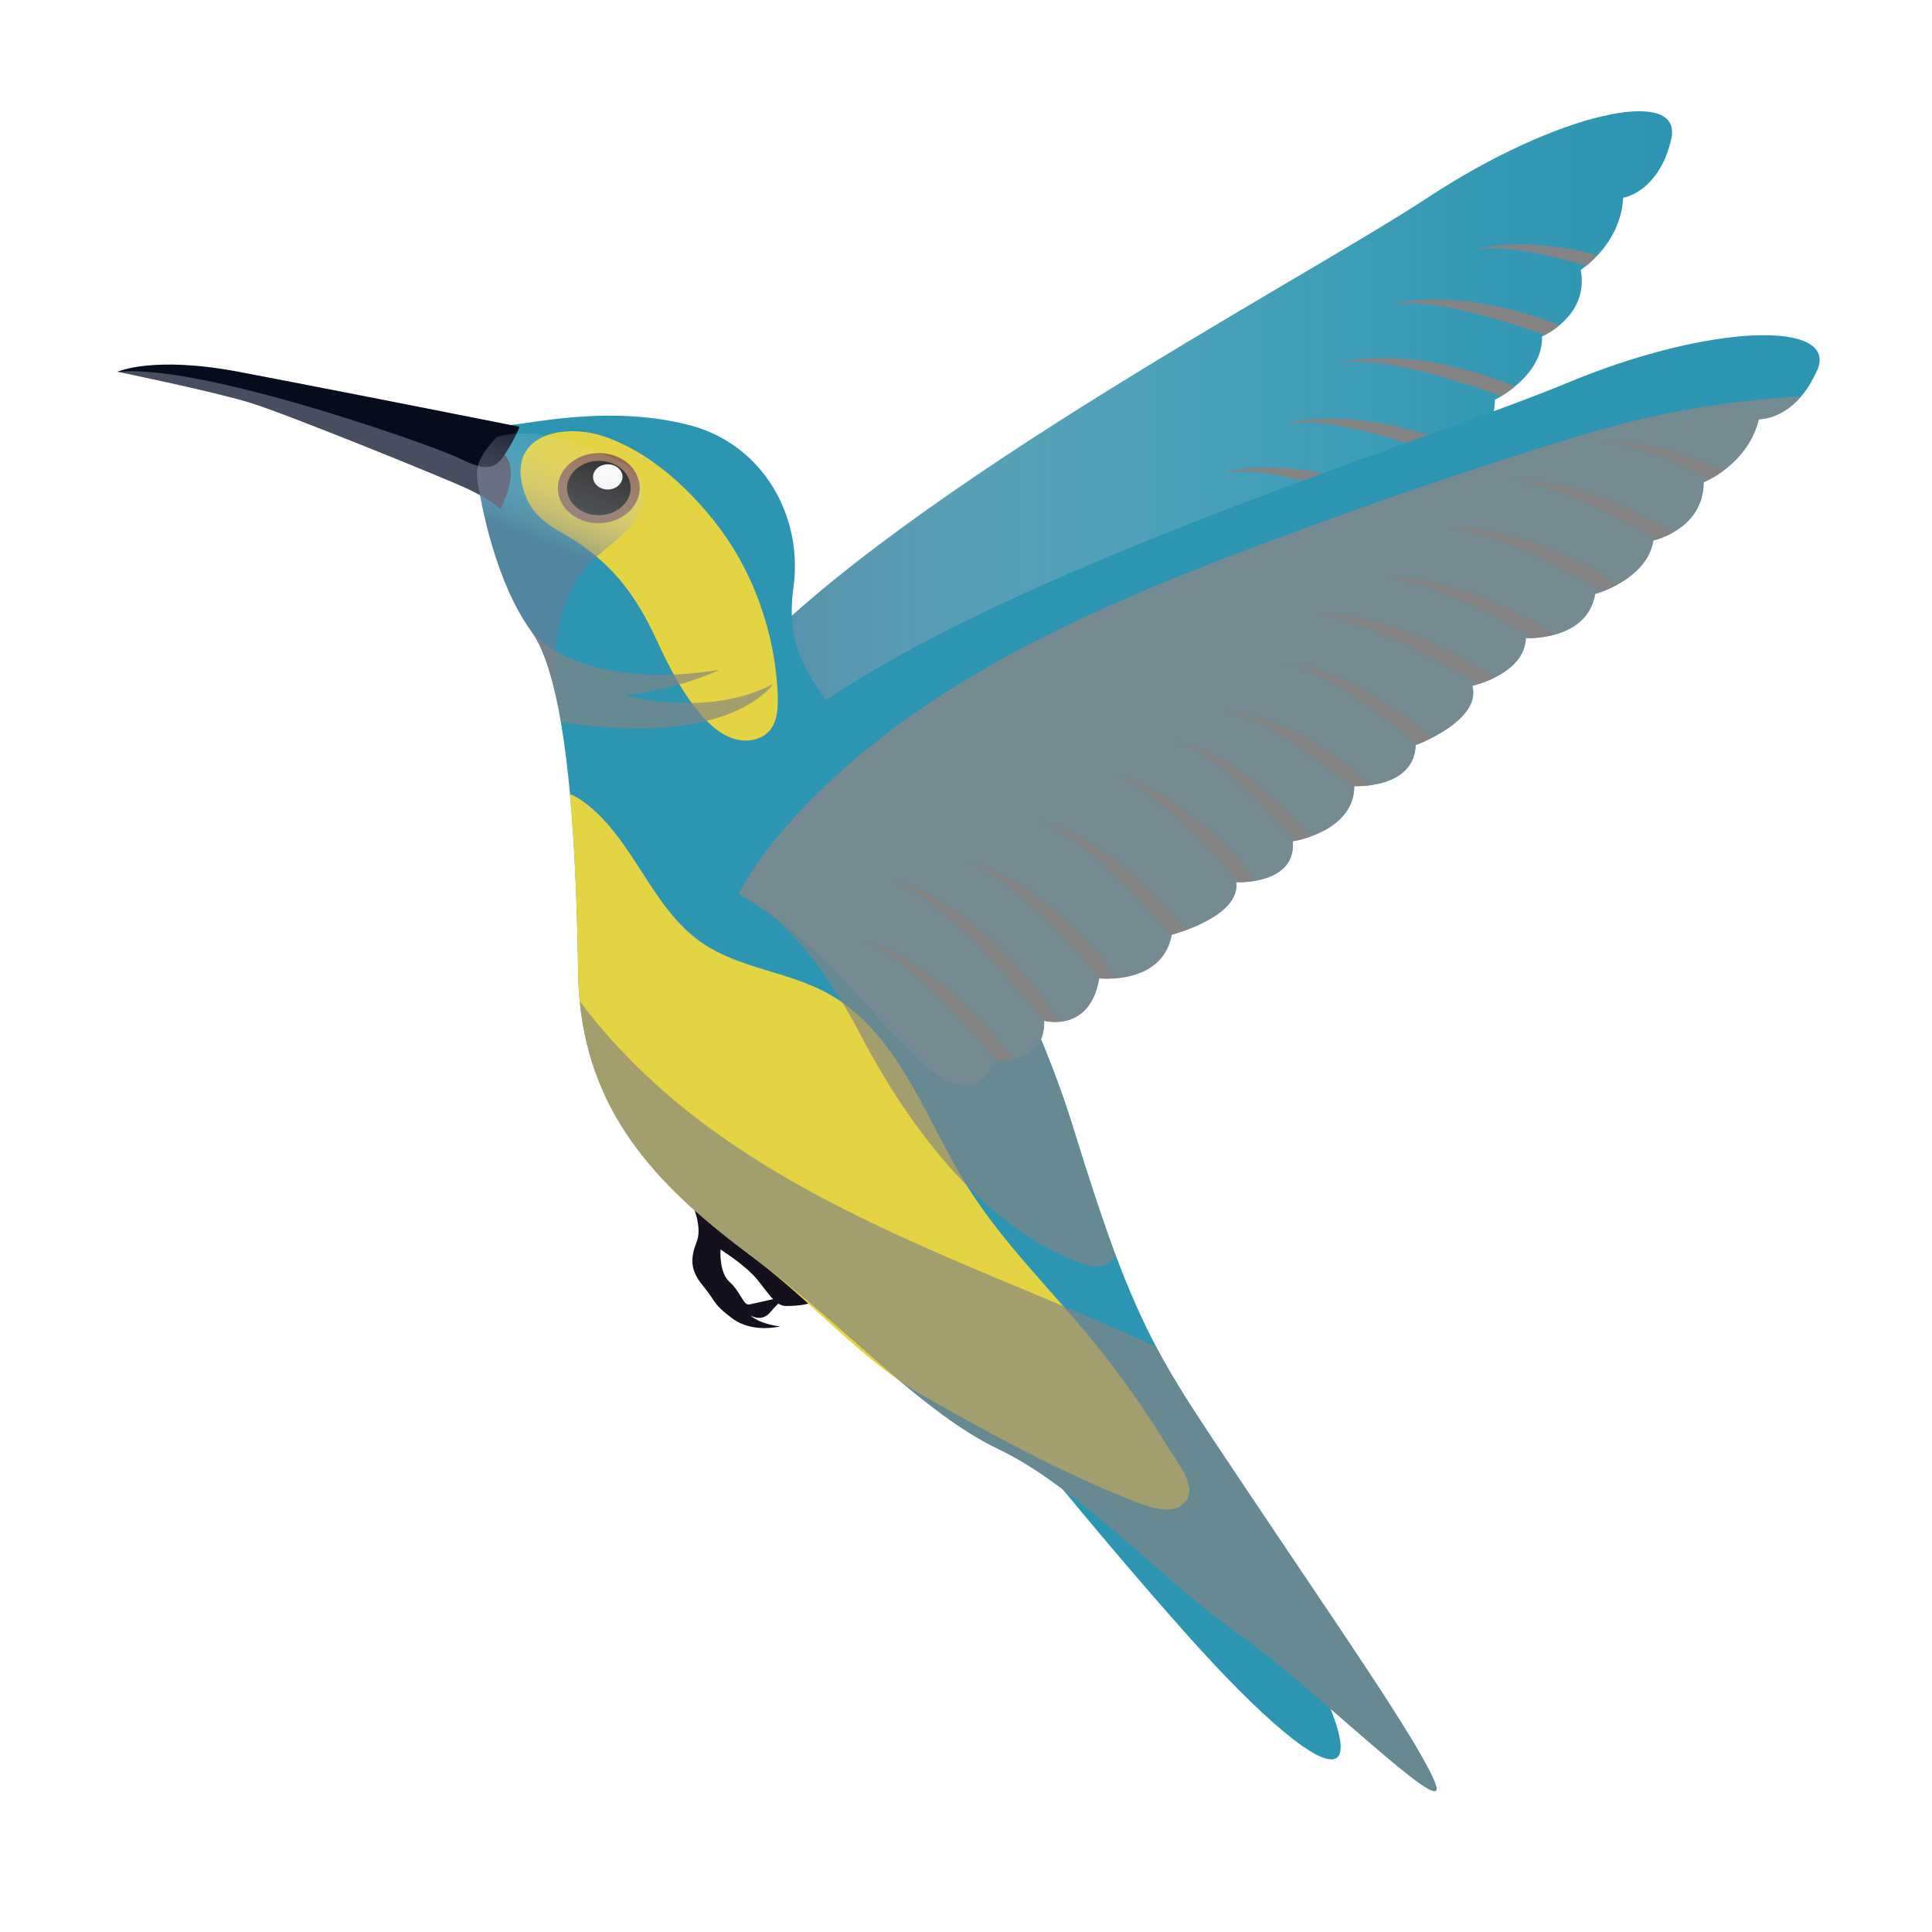 <?xml version="1.0" encoding="UTF-8"?><svg xmlns="http://www.w3.org/2000/svg" xmlns:xlink="http://www.w3.org/1999/xlink" viewBox="0 0 214 214"><defs><style>.cls-1,.cls-2{fill:#848484;}.cls-1,.cls-2,.cls-3,.cls-4,.cls-5,.cls-6,.cls-7,.cls-8,.cls-9,.cls-10,.cls-11,.cls-12,.cls-13{stroke-width:0px;}.cls-2,.cls-10,.cls-11,.cls-12,.cls-14{mix-blend-mode:multiply;}.cls-2,.cls-11{opacity:.67;}.cls-15{isolation:isolate;}.cls-3{fill:#060c1c;}.cls-4{fill:#14101e;}.cls-5{fill:#e4d342;}.cls-6{fill:#484d60;}.cls-7{fill:#936b54;}.cls-8{fill:#2c95b1;}.cls-9{fill:#fff;}.cls-10{fill:url(#linear-gradient);}.cls-11{fill:#9b8582;}.cls-12{fill:url(#linear-gradient-2);}.cls-13{fill:#1e1e1e;}</style><linearGradient id="linear-gradient" x1="74.32" y1="61.56" x2="185.21" y2="61.56" gradientUnits="userSpaceOnUse"><stop offset="0" stop-color="#6a7a92" stop-opacity=".6"/><stop offset=".04" stop-color="#738299" stop-opacity=".56"/><stop offset=".32" stop-color="#afb8c5" stop-opacity=".32"/><stop offset=".58" stop-color="#dbdfe4" stop-opacity=".14"/><stop offset=".81" stop-color="#f5f6f8" stop-opacity=".04"/><stop offset="1" stop-color="#fff" stop-opacity="0"/></linearGradient><linearGradient id="linear-gradient-2" x1="59.58" y1="59.99" x2="66.01" y2="43.81" xlink:href="#linear-gradient"/></defs><g class="cls-15"><g id="BACKGROUND"><rect class="cls-9" x="-11" y="-31" width="500" height="500"/></g><g id="OBJECTS"><path class="cls-8" d="m185.12,15.39c-.3,1.31-.73,2.36-1.21,3.19-1.71,2.97-4.12,3.32-4.12,3.32-.26,5.19-4.7,7.99-4.7,7.99.97,5.14-4.28,7.37-4.28,7.37.12,4.42-5.24,7.03-5.24,7.03.12,5.3-6.63,6.23-6.63,6.23.57,3.97-4.85,6.29-4.85,6.29,1.75,3.62-4.95,7.62-4.95,7.62.74,4.83-5.84,5.72-5.84,5.72.94,4.97-5.55,7.26-5.55,7.26,1.25,4.73-5.33,5.62-5.33,5.62,1.24,3.68-5.94,7.04-5.94,7.04.01,5.73-6.99,6.24-6.99,6.24.11,6.19-5.12,5.75-5.12,5.75,1.08,4.77-4.51,5.37-4.51,5.37,0,0-.77,6.35-8.15,1.54-7.38-4.81-13.28-10.7-21.76-13.88-.51-.19-.99-.4-1.42-.63-6.8-3.53-4.66-11.12,1.47-18.44,16.81-20.11,63.77-44.66,78.13-54.12,14.36-9.46,28.35-12.46,26.99-6.52Z"/><path class="cls-10" d="m185.12,15.39c-.3,1.31-.73,2.36-1.21,3.19-1.71,2.97-4.12,3.32-4.12,3.32-.26,5.19-4.7,7.99-4.7,7.99.97,5.14-4.28,7.37-4.28,7.37.12,4.42-5.24,7.03-5.24,7.03.12,5.3-6.63,6.23-6.63,6.23.57,3.97-4.85,6.29-4.85,6.29,1.75,3.62-4.95,7.62-4.95,7.62.74,4.83-5.84,5.72-5.84,5.72.94,4.97-5.55,7.26-5.55,7.26,1.25,4.73-5.33,5.62-5.33,5.62,1.24,3.68-5.94,7.04-5.94,7.04.01,5.73-6.99,6.24-6.99,6.24.11,6.19-5.12,5.75-5.12,5.75,1.08,4.77-4.51,5.37-4.51,5.37,0,0-.77,6.35-8.15,1.54-7.38-4.81-13.28-10.7-21.76-13.88-.51-.19-.99-.4-1.42-.63-6.8-3.53-4.66-11.12,1.47-18.44,16.81-20.11,63.77-44.66,78.13-54.12,14.36-9.46,28.35-12.46,26.99-6.52Z"/><g class="cls-14"><path class="cls-1" d="m94.87,89.94c6.47.75,19.5,12.13,19.5,12.13,0,0,.78.06,1.72-.21-11.86-11.94-21.22-11.92-21.22-11.92Z"/><path class="cls-1" d="m102.7,86.35c4.67.54,12.76,6.62,16.89,9.96.26-.03.98-.12,1.88-.38-10.67-9.6-18.77-9.57-18.77-9.57Z"/><path class="cls-1" d="m109.99,80.5c4.52.52,12.24,6.23,16.48,9.63,0-.02,0-.03,0-.05,0,0,.6-.28,1.42-.77-10.24-8.83-17.9-8.81-17.9-8.81Z"/><path class="cls-1" d="m116.76,73.8c4.33.5,11.6,5.77,15.94,9.19.37-.07,1.06-.23,1.81-.52-10.16-8.7-17.75-8.68-17.75-8.68Z"/><path class="cls-1" d="m123.06,68.89c4.02.46,10.57,5.03,14.95,8.42.32-.13.9-.39,1.55-.78-9.53-7.67-16.5-7.65-16.5-7.65Z"/><path class="cls-1" d="m143.32,70.43c-.01-.09-.01-.18-.03-.27,0,0,.85-.12,1.89-.49-10.62-6.17-17.53-5.08-17.53-5.08,3.94-.15,10.83,3.18,15.67,5.84Z"/><path class="cls-1" d="m149.32,64.32c.27-.17.8-.52,1.41-1-10.7-6.26-17.67-5.16-17.67-5.16,4.1-.16,11.41,3.46,16.26,6.17Z"/><path class="cls-1" d="m135.27,52.39c4.67-1,14.51,2.29,19.43,4.11.41-.22.97-.55,1.56-.99-13.27-5.76-20.99-3.13-20.99-3.13Z"/><path class="cls-1" d="m142.31,46.96c4.1-.88,12.18,1.55,17.42,3.39.58-.14,1.4-.4,2.26-.81-12.47-5.04-19.68-2.58-19.68-2.58Z"/><path class="cls-1" d="m148.22,40.25c4.28-.92,12.89,1.76,18.08,3.62.41-.25.95-.61,1.51-1.08-12.41-4.99-19.59-2.54-19.59-2.54Z"/><path class="cls-1" d="m153.91,33.77c4.05-.87,11.98,1.49,17.23,3.32.36-.19.96-.54,1.6-1.08-11.94-4.59-18.83-2.24-18.83-2.24Z"/><path class="cls-1" d="m163.27,27.67c2.94-.63,7.91.44,12.42,1.77.34-.27.79-.67,1.27-1.18-8.76-2.27-13.69-.59-13.69-.59Z"/><path class="cls-1" d="m92.68,97.04c4.87.56,13.44,7.14,17.39,10.36.33-.05.98-.2,1.69-.5-10.83-9.89-19.09-9.87-19.09-9.87Z"/></g><path class="cls-4" d="m75.81,132.08c.54.23,2.09,3.52,1.39,5.37-.7,1.85-.85,3.14.67,4.98s1.01,1.94,3.25,3.61c2.24,1.67,5.28.88,5.28.88,0,0-2.22-.22-3.3-1.24,0,0,1.24.85,2.22-.33.97-1.18,1.95-1.8,1.95-1.8,0,0-3.59.78-4.26.94-.67.16-.96-1.4-2.18-2.47-1.22-1.07-1.02-3.62-1.02-3.62,0,0,2.26,1.44,3.59,2.8s2.29,3.45,3.64,3.46,4.3-.17,5.29-2.14c0,0-1.58.52-3.14.26-1.56-.26-2.06-.95-2.06-.95,0,0,3.24.81,3.77-.91,0,0-3.3-.96-4.74-.93-1.44.03-3.16-4.2-3.16-4.2l-2.3-3.77-4.89.08Z"/><path class="cls-8" d="m99.02,145.97c6.64,2.58,14.1,14.4,31.94,34.52s25.81,21.36,5.75-10.58c-20.06-31.94-37.69-23.94-37.69-23.94Z"/><path class="cls-8" d="m137.03,180.88c-8.3-5.81-17.63-16.18-26.34-20.32-2.09-1-4.15-2.29-6.21-3.8-6.53-4.75-13.12-11.57-21.16-17.56-9.81-7.3-17.83-15.14-19.1-28.3-.11-1.04-.17-2.11-.18-3.22-.09-6.55-.34-13.51-.9-19.72-.27-2.85-.6-5.56-1.01-7.99-.17-1.03-.36-2.01-.57-2.93,0,0,0-.02,0-.02-.69-3.06-1.55-5.5-2.65-7.03-.02-.04-.04-.06-.04-.06-3.94-5.39-5.6-14.1-6.01-17.01-.25-1.72,1.11-3.44,2.26-4.56.8-.79,1.5-1.29,1.5-1.29,3.28-.37,11.37-2.12,19.67,0,8.3,2.12,12.65,10.2,11.61,17.88-1.04,7.67,2.07,10.37,7.47,17.84,2.29,3.17,5.65,7.3,9.29,12.71,4.95,7.34,10.41,17.02,14.35,29.81,1.74,5.65,3.2,10.05,4.56,13.7,1.53,4.07,2.94,7.22,4.49,10.15,2.51,4.77,5.42,8.94,9.82,15.55,9.54,14.31,19.7,28.83,21.15,32.97,1.45,4.15-13.69-10.99-21.98-16.8Z"/><path class="cls-5" d="m61.16,58.36c.34.23.71.44,1.09.66,5.14,2.91,8.04,6.54,10.47,11.85,1.67,3.63,5.82,12.38,10.94,11.02,2.29-.61,2.56-2.79,2.49-4.8-.25-6.98-2.74-14-7.11-19.46-3.09-3.86-7.18-7.53-11.9-9.21-4.72-1.68-11.25-.3-9.04,6.19.61,1.78,1.66,2.84,3.06,3.76Z"/><path class="cls-6" d="m35.27,44.08s-16.04-4.7-22.26-2.9c0,0,10.78,2.21,14.79,3.46s21.43,8.3,24.06,9.54c2.63,1.24,3.59,2.21,3.59,2.21,0,0,2.9-5.39-.55-6.64s-19.63-5.67-19.63-5.67Z"/><path class="cls-3" d="m13.02,41.18s3.87-1.8,13.41,0c1.63.31,3.61.69,5.78,1.11,10.5,2.03,25.33,4.98,25.33,4.98,0,0-.55,1.52-1.8,3.32-1.24,1.8-2.63,1.24-5.25,0-2.63-1.24-28.2-10.37-37.47-9.4Z"/><path class="cls-5" d="m131.33,166.28c-.15.2-.35.38-.61.55-1.44.94-4.03-.11-5.44-.67-7.98-3.18-15.56-7.31-23.01-11.56-4.96-2.83-9.03-6.91-13.27-10.68-1.84-1.64-3.71-3.25-5.68-4.72-10.58-7.88-19.08-16.38-19.29-31.52-.09-6.55-.34-13.51-.9-19.72.59.23,1.16.57,1.65.95,5.39,4.04,7.34,11.57,12.86,15.44,4.14,2.91,9.59,3.24,14.03,5.67,7.16,3.93,10.29,12.34,14.31,19.44,3.61,6.38,8.27,11.11,13,16.6,3.91,4.53,7.44,9.38,10.55,14.49.9,1.47,3.11,4.06,1.81,5.74Z"/><path class="cls-2" d="m123.55,139.01c-.66,1.18-1.78,1.62-3.46,1.04-9.33-3.23-18.04-12.54-24.83-25.54-6.79-12.99-13.43-15.59-13.43-15.59,0,0,12.81-5.1,22.8-3.42,4.95,7.34,10.41,17.02,14.35,29.81,1.74,5.65,3.2,10.05,4.56,13.7Z"/><path class="cls-7" d="m70.86,54c.03,2.14-1.97,3.91-4.48,3.95-2.5.04-4.56-1.67-4.59-3.82-.03-2.14,1.97-3.91,4.48-3.95,2.5-.04,4.56,1.67,4.59,3.82Z"/><path class="cls-13" d="m69.85,54.01c.02,1.66-1.53,3.03-3.48,3.06s-3.54-1.3-3.56-2.96,1.53-3.03,3.48-3.06,3.54,1.3,3.56,2.96Z"/><path class="cls-9" d="m68.95,52.8c.01.77-.71,1.41-1.61,1.42-.9.01-1.64-.6-1.65-1.37-.01-.77.71-1.41,1.61-1.42.9-.01,1.64.6,1.65,1.37Z"/><path class="cls-8" d="m201.27,41.02c-.54,1.23-1.15,2.18-1.78,2.91-2.23,2.6-4.67,2.5-4.67,2.5-1.22,5.05-6.11,6.98-6.11,6.98,0,5.23-5.57,6.45-5.57,6.45-.7,4.36-6.45,5.93-6.45,5.93-.87,5.23-7.67,4.89-7.67,4.89-.17,4.01-5.93,5.28-5.93,5.28,1.05,3.88-6.28,6.57-6.28,6.57-.17,4.89-6.8,4.54-6.8,4.54,0,5.06-6.8,6.11-6.8,6.11.35,4.88-6.28,4.53-6.28,4.53.53,3.84-7.14,5.82-7.14,5.82-1.05,5.63-8.03,4.83-8.03,4.83-1.05,6.11-6.1,4.7-6.1,4.7.17,4.89-5.43,4.44-5.43,4.44,0,0-1.93,6.1-8.3,0-6.35-6.1-11.06-12.98-18.8-17.69-.46-.28-.9-.58-1.28-.88-6.03-4.73-2.51-11.79,4.87-17.84,20.25-16.63,70.96-32.03,86.83-38.66,15.87-6.63,30.17-6.98,27.73-1.39Z"/><path class="cls-11" d="m199.48,43.94c-2.23,2.6-4.67,2.5-4.67,2.5-1.22,5.05-6.11,6.98-6.11,6.98,0,5.23-5.57,6.45-5.57,6.45-.7,4.36-6.45,5.93-6.45,5.93-.87,5.23-7.67,4.89-7.67,4.89-.17,4.01-5.93,5.28-5.93,5.28,1.05,3.88-6.28,6.57-6.28,6.57-.17,4.89-6.8,4.54-6.8,4.54,0,5.06-6.8,6.11-6.8,6.11.35,4.88-6.28,4.53-6.28,4.53.53,3.84-7.14,5.82-7.14,5.82-1.05,5.63-8.03,4.83-8.03,4.83-1.05,6.11-6.1,4.7-6.1,4.7.17,4.89-5.43,4.44-5.43,4.44,0,0-1.93,6.1-8.3,0-6.35-6.1-11.06-12.98-18.8-17.69-.46-.28-.9-.58-1.28-.88,2.02-3.72,4.78-7.09,7.76-10.13,13.26-13.5,31.13-21.34,48.83-28.04,10.58-4.01,21.27-7.71,32.06-11.12,3.92-1.24,7.86-2.44,11.88-3.36,5.03-1.16,10.16-1.87,15.3-2.27.6-.04,1.21-.08,1.81-.06Z"/><g class="cls-14"><path class="cls-1" d="m98.73,97.5c6.22,1.94,16.91,15.54,16.91,15.54,0,0,.75.2,1.73.11-9.43-13.94-18.64-15.65-18.64-15.65Z"/><path class="cls-1" d="m107.1,95.43c4.49,1.4,11.3,8.87,14.75,12.92.26.02.99.06,1.91-.03-8.7-11.42-16.66-12.9-16.66-12.9Z"/><path class="cls-1" d="m115.35,91.04c4.35,1.35,10.87,8.4,14.4,12.52,0-.02,0-.03.01-.04,0,0,.64-.17,1.54-.49-8.42-10.58-15.95-11.99-15.95-11.99Z"/><path class="cls-1" d="m123.25,85.71c4.17,1.3,10.33,7.82,13.95,12,.37,0,1.08-.03,1.88-.17-8.37-10.44-15.83-11.83-15.83-11.83Z"/><path class="cls-1" d="m130.35,82.06c3.86,1.2,9.45,6.9,13.13,11.06.34-.07.95-.22,1.67-.48-7.94-9.3-14.8-10.58-14.8-10.58Z"/><path class="cls-1" d="m149.97,87.33c0-.09.02-.18.02-.27,0,0,.85.04,1.95-.13-9.29-8.03-16.28-8.25-16.28-8.25,3.9.59,10.05,5.14,14.31,8.65Z"/><path class="cls-1" d="m157,82.44c.3-.12.88-.36,1.57-.72-9.35-8.14-16.4-8.36-16.4-8.36,4.06.61,10.56,5.52,14.83,9.08Z"/><path class="cls-1" d="m145.41,68.12c4.78-.12,13.83,4.95,18.33,7.65.44-.14,1.05-.36,1.72-.68-11.97-8.12-20.04-6.97-20.04-6.97Z"/><path class="cls-1" d="m153.34,64.09c4.19-.1,11.68,3.79,16.49,6.57.6-.03,1.45-.13,2.37-.38-11.31-7.27-18.86-6.19-18.86-6.19Z"/><path class="cls-1" d="m160.39,58.59c4.37-.11,12.33,4.13,17.1,6.92.45-.17,1.04-.43,1.69-.78-11.27-7.21-18.78-6.14-18.78-6.14Z"/><path class="cls-1" d="m167.19,53.29c4.14-.1,11.5,3.69,16.31,6.47.39-.12,1.04-.35,1.77-.76-10.88-6.73-18.08-5.7-18.08-5.7Z"/><path class="cls-1" d="m177.52,49.03c3-.07,7.69,1.9,11.88,4.05.39-.21.9-.51,1.47-.93-8.18-3.85-13.35-3.12-13.35-3.12Z"/><path class="cls-1" d="m95.27,104.08c4.68,1.46,11.88,9.51,15.16,13.42.33,0,1-.01,1.76-.17-8.8-11.73-16.92-13.24-16.92-13.24Z"/></g><path class="cls-2" d="m137.03,180.88c-8.3-5.81-17.63-16.18-26.34-20.32-2.09-1-4.15-2.29-6.21-3.8-6.53-4.75-13.12-11.57-21.16-17.56-9.81-7.3-17.83-15.14-19.1-28.3,4.31,5.79,9.77,10.83,15.69,14.99,11.09,7.8,23.8,12.9,36.31,18.13,3.96,1.66,7.92,3.34,11.83,5.14,2.51,4.77,5.42,8.94,9.82,15.55,9.54,14.31,19.7,28.83,21.15,32.97,1.45,4.15-13.69-10.99-21.98-16.8Z"/><path class="cls-12" d="m69.89,58.28c-1.3,1.54-3.1,2.59-4.51,4.04-3.27,3.36-4.07,8.42-3.92,13.11.02.53.05,1.06.08,1.59-.7-3.1-1.58-5.56-2.69-7.08-3.94-5.39-5.6-14.1-6.01-17.01-.25-1.72,1.11-3.44,2.26-4.56,1.26-.33,2.6-.43,3.9-.33,3.09.25,6,1.48,8.84,2.7,1.1.47,2.26.99,2.94,1.97,1.14,1.68.42,4.03-.89,5.57Z"/><path class="cls-2" d="m85.61,75.77s-4.54,7.16-23.49,4.2c-.17-1.03-.36-2.01-.57-2.93,0,0,0-.02,0-.02-.69-3.06-1.55-5.5-2.65-7.03.52.63,5.83,6.57,20.76,4.21,0,0-4.21,2.1-10.4,2.81,0,0,9.04,2.6,16.36-1.24Z"/></g></g></svg>